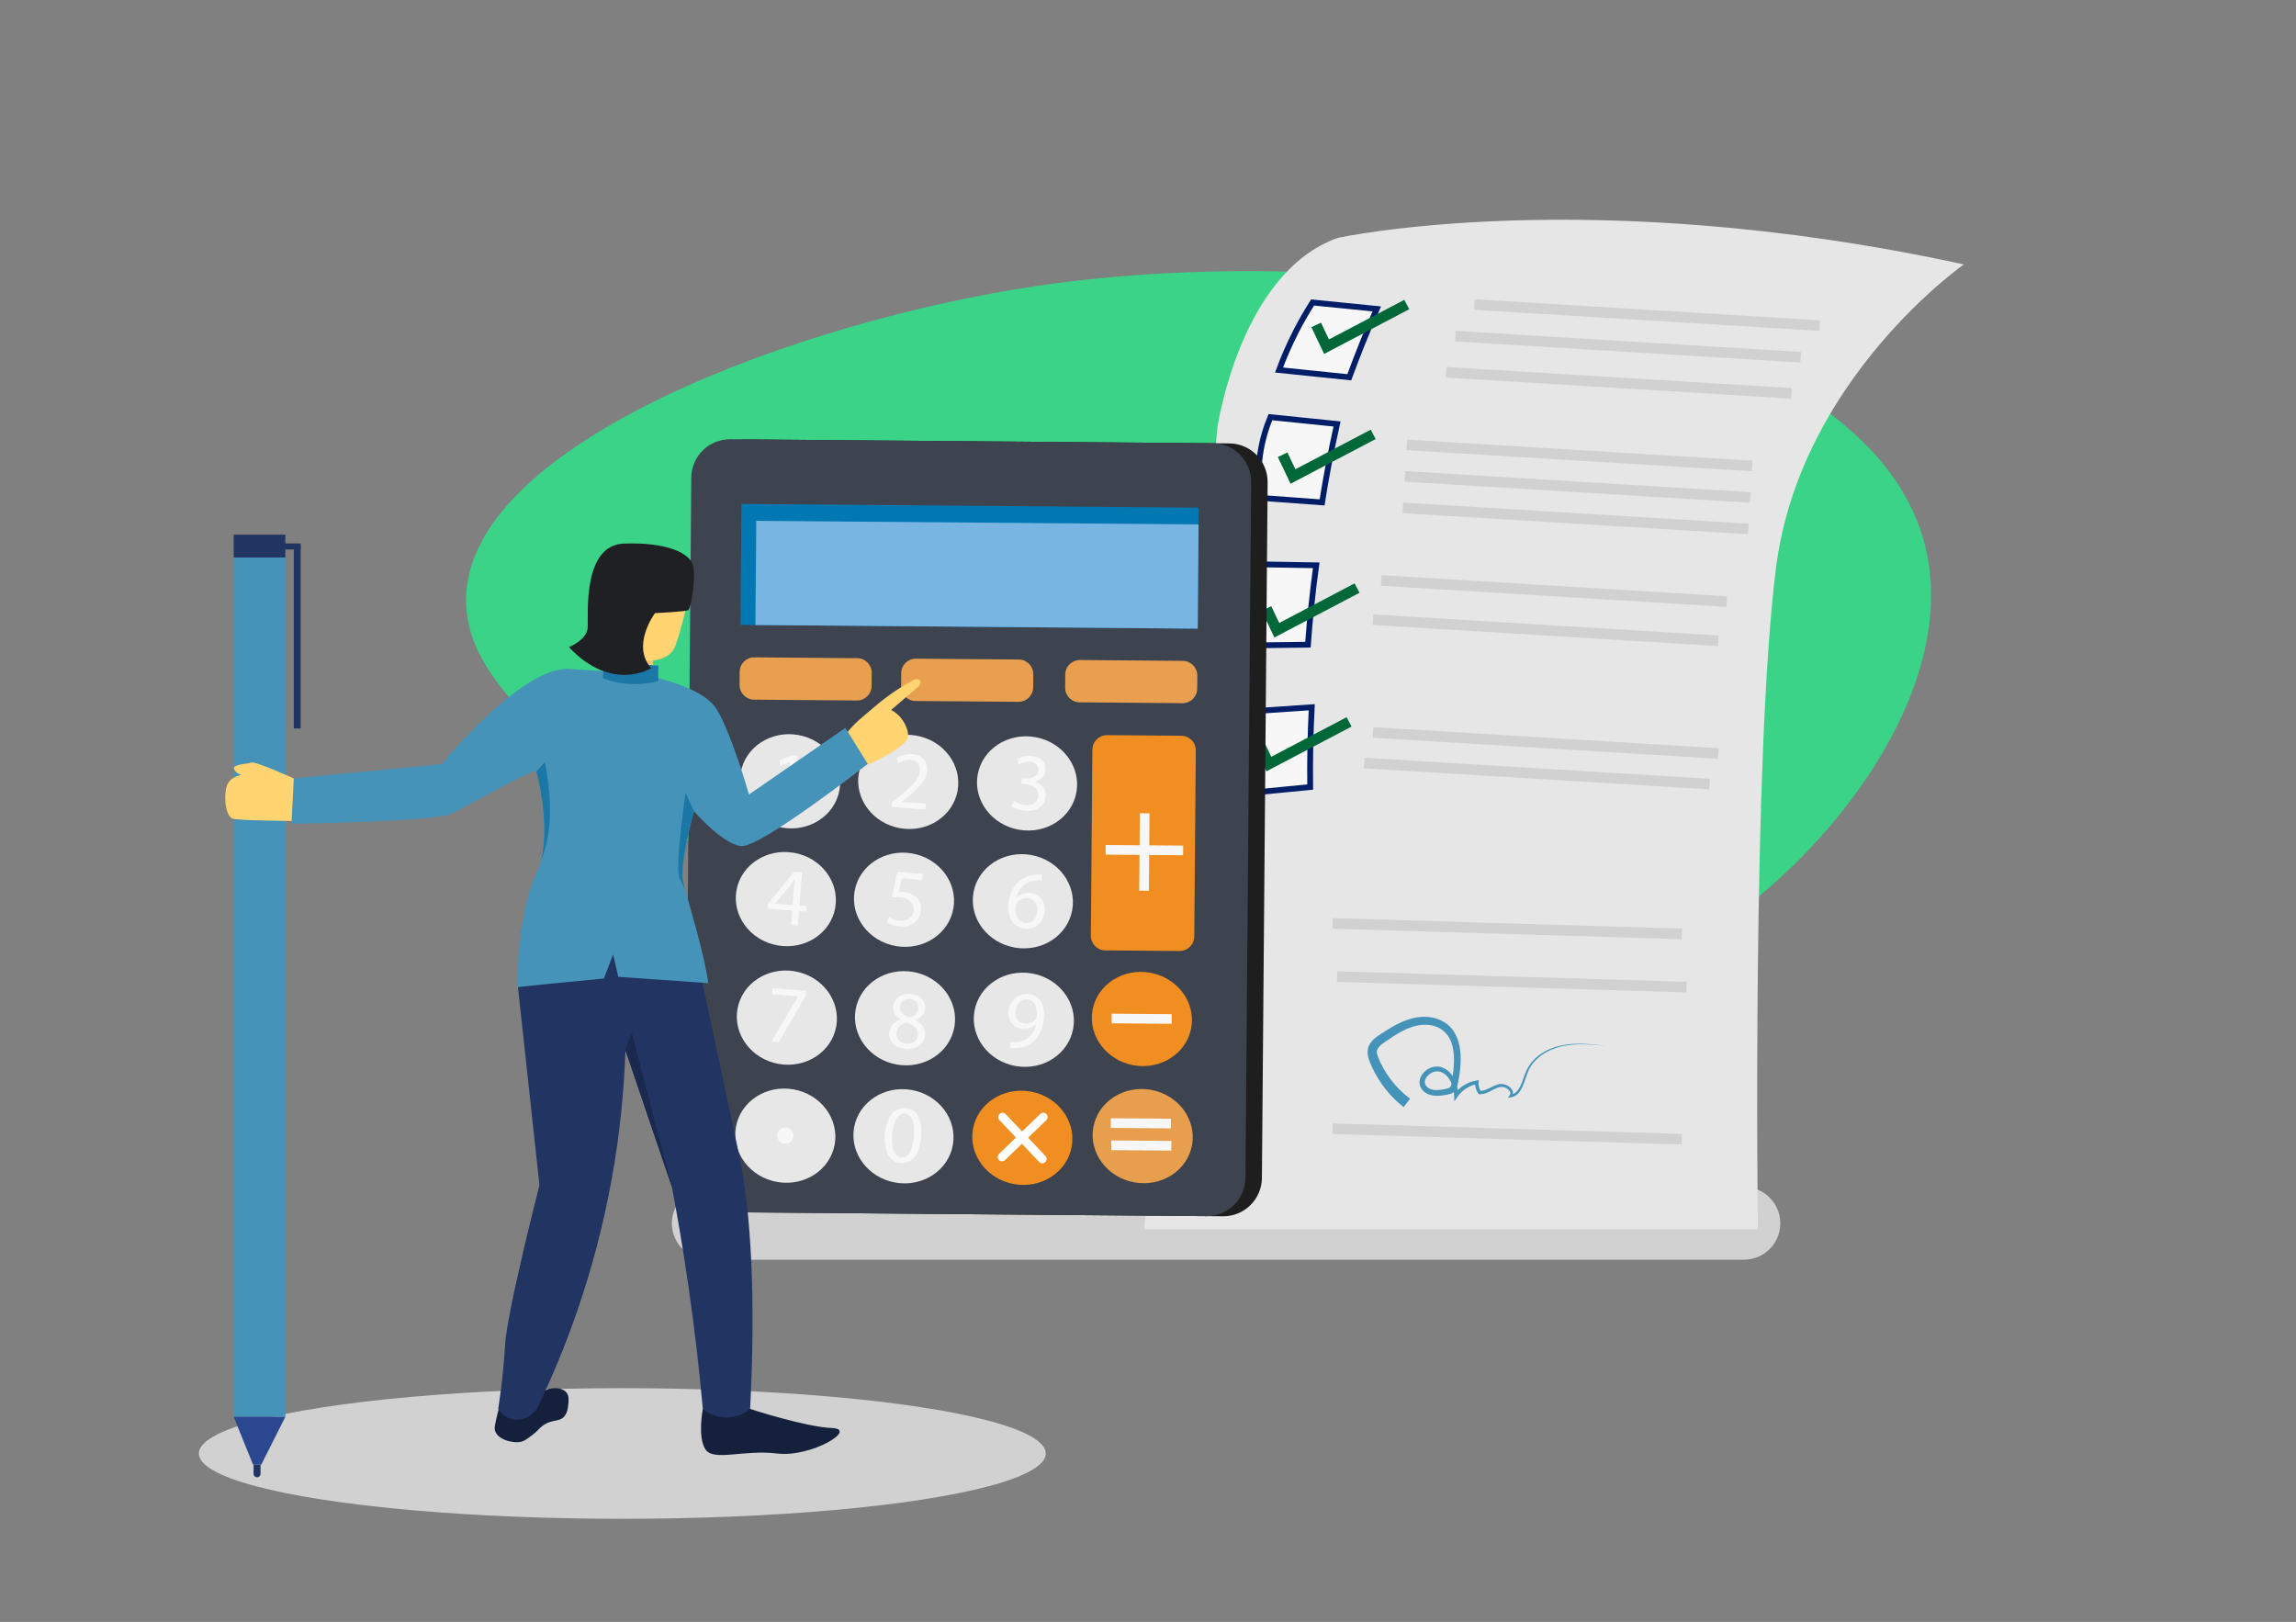 <svg xmlns="http://www.w3.org/2000/svg" enable-background="new 0 0 2384 1684" viewBox="0 0 2384 1684" id="Accounting"><rect x="0" y="0" width="2384" height="1684" fill="#808080" stroke="none"/><path fill="#3bd388" d="M1762.56,976.42c-127.71,77.58-281.79,43.05-594.54,15.41c-213.46-18.87-436.57-70.2-591.37-218.38
	c-51.73-49.51-94.58-95.3-92.64-154.15c5.29-160.96,348.07-286.04,591.95-322.31c351.02-52.2,863.68,25.07,923.29,271.06
	C2035.31,716.82,1897.67,894.34,1762.56,976.42z" class="colorc2c1f4 svgShape"></path><path fill="#d1d1d1" d="M1810.72,1307.94H735.44c-20.88,0-37.81-16.93-37.81-37.81v0c0-20.88,16.93-37.81,37.81-37.81h1075.29
	c20.88,0,37.81,16.93,37.81,37.81v0C1848.53,1291.02,1831.6,1307.94,1810.72,1307.94z" class="colord0d2d3 svgShape"></path><ellipse cx="646.16" cy="1509.1" fill="#d1d1d1" rx="439.69" ry="67.81" class="colord0d2d3 svgShape"></ellipse><path fill="#e6e6e6" d="M1264.06,443.94c0,0,23.29-160.94,124.94-196.94c0,0,260.47-57.13,650.12,27.53
		c0,0-169.41,118.62-194.82,313.43c-25.41,194.81-19.06,688.22-19.06,688.22h-637.23L1264.06,443.94z" class="colore5e6e7 svgShape"></path><path fill="#f7f7f7" stroke="#001d68" stroke-miterlimit="10" stroke-width="6" d="M1362.88 314.06c-5.81 9.11-11.73 19.28-17.47 30.53-7.17 14.05-12.84 27.39-17.35 39.59 24.31 2.51 48.63 5.02 72.94 7.53 4.08-11.13 8.42-22.49 13.06-34.06 5.1-12.73 10.28-25.04 15.5-36.92C1407.33 318.5 1385.11 316.28 1362.88 314.06zM1319.12 433.12c-4.08 9.77-8.54 23.17-10.82 39.53-2.5 17.89-1.54 33.18 0 44.24 21.49 1.57 42.98 3.14 64.47 4.71 1.95-12.41 4.14-25.13 6.59-38.12 2.81-14.9 5.81-29.34 8.94-43.29C1365.24 437.82 1342.18 435.47 1319.12 433.12zM1297.13 585.76c-3.24 10.08-6.54 23.81-7.43 40.31-.97 18.04 1.28 33.19 3.75 44.08 21.55-.26 43.09-.52 64.64-.78.89-12.53 1.99-25.39 3.33-38.54 1.53-15.08 3.3-29.72 5.24-43.9C1343.48 586.54 1320.3 586.15 1297.13 585.76zM1292.65 739c-2.38 10.32-4.52 24.28-4.02 40.79.55 18.06 4.07 32.97 7.44 43.6 21.45-2.07 42.9-4.14 64.34-6.21-.16-12.57-.15-25.46.08-38.68.26-15.16.79-29.89 1.53-44.18C1338.9 735.88 1315.77 737.44 1292.65 739z" class="colorffffff svgShape colorStroke006838 svgStroke"></path><polyline fill="none" stroke="#006838" stroke-miterlimit="10" stroke-width="11" points="1366.65 337.35 1377.39 359.94 1460.69 316.18"></polyline><polyline fill="none" stroke="#006838" stroke-miterlimit="10" stroke-width="11" points="1331.79 472.15 1342.53 494.73 1425.83 450.97"></polyline><polyline fill="none" stroke="#006838" stroke-miterlimit="10" stroke-width="11" points="1315.01 631.76 1325.75 654.35 1409.04 610.59"></polyline><polyline fill="none" stroke="#006838" stroke-miterlimit="10" stroke-width="11" points="1306.76 770.69 1317.5 793.28 1400.79 749.51"></polyline><line x1="1530.88" x2="1889.47" y1="316.18" y2="338.06" fill="none" stroke="#d1d1d1" stroke-miterlimit="10" stroke-width="11" class="colorStroked0d2d3 svgStroke"></line><line x1="1511.16" x2="1869.75" y1="349" y2="370.88" fill="none" stroke="#d1d1d1" stroke-miterlimit="10" stroke-width="11" class="colorStroked0d2d3 svgStroke"></line><line x1="1501.6" x2="1860.19" y1="386.53" y2="408.41" fill="none" stroke="#d1d1d1" stroke-miterlimit="10" stroke-width="11" class="colorStroked0d2d3 svgStroke"></line><line x1="1460.69" x2="1819.28" y1="461.91" y2="483.79" fill="none" stroke="#d1d1d1" stroke-miterlimit="10" stroke-width="11" class="colorStroked0d2d3 svgStroke"></line><line x1="1458.69" x2="1817.28" y1="494.61" y2="516.49" fill="none" stroke="#d1d1d1" stroke-miterlimit="10" stroke-width="11" class="colorStroked0d2d3 svgStroke"></line><line x1="1456.7" x2="1815.29" y1="527.31" y2="549.2" fill="none" stroke="#d1d1d1" stroke-miterlimit="10" stroke-width="11" class="colorStroked0d2d3 svgStroke"></line><line x1="1434.27" x2="1792.86" y1="602.69" y2="624.57" fill="none" stroke="#d1d1d1" stroke-miterlimit="10" stroke-width="11" class="colorStroked0d2d3 svgStroke"></line><line x1="1425.65" x2="1784.24" y1="643.41" y2="665.29" fill="none" stroke="#d1d1d1" stroke-miterlimit="10" stroke-width="11" class="colorStroked0d2d3 svgStroke"></line><line x1="1425.65" x2="1784.24" y1="760.45" y2="782.33" fill="none" stroke="#d1d1d1" stroke-miterlimit="10" stroke-width="11" class="colorStroked0d2d3 svgStroke"></line><line x1="1416.57" x2="1775.16" y1="792.21" y2="814.09" fill="none" stroke="#d1d1d1" stroke-miterlimit="10" stroke-width="11" class="colorStroked0d2d3 svgStroke"></line><line x1="1388.29" x2="1751.12" y1="1013.95" y2="1024.89" fill="none" stroke="#d1d1d1" stroke-miterlimit="10" stroke-width="11" class="colorStroked0d2d3 svgStroke"></line><line x1="1383.53" x2="1746.35" y1="1171.9" y2="1182.84" fill="none" stroke="#d1d1d1" stroke-miterlimit="10" stroke-width="11" class="colorStroked0d2d3 svgStroke"></line><line x1="1383.53" x2="1746.35" y1="958.74" y2="969.68" fill="none" stroke="#d1d1d1" stroke-miterlimit="10" stroke-width="11" class="colorStroked0d2d3 svgStroke"></line><path fill="#4693b9" d="M1457.41,1149.49c-13.84-10.87-25.01-24.93-32.46-40.81c-3.28-7.06-7.08-15.4-3.46-23.19
				c3.38-7.17,10.67-10.71,16.82-14.85c14.61-9.51,32.12-17.98,50.15-13.88c29.47,7.1,30.79,37.9,26.32,62.63
				c-1.03,4.59-0.91,9.6-4.27,13.55c-2.28,2.48-5.5,3.13-8.53,3.75c-3.45,0.67-6.99,1.14-10.66,1.01
				c-10.84,0.11-21.05-8.25-16.13-19.64c3.41-7.05,11.4-11.69,19.24-10.62c2.42,0.36,4.65,1.4,6.74,2.61
				c8.96,5.73,12.72,16.83,12.92,27l-3.87-1.2c5.48-7.42,13.82-12.51,22.84-14l2.37-0.39l-0.19,2.35c-0.26,3.33,0.68,6.8,2.62,9.55
				l-1.36-0.73c6.74,0.21,12.39-4.96,19.01-6.72c6.98-2.47,19.66,4.95,14.08,12.91c0,0-1.23-2.1-1.23-2.1
				c10.25-1.62,12.29-15.6,15.96-23.7c6.04-15.04,21.29-24.32,36.62-27.55c15.45-3.26,31.35-1.37,46.83,0.48
				c-15.48-1.52-31.32-3.08-46.61,0.48c-14.78,3.46-29.46,12.66-35.01,27.33c-2.9,7.19-4.32,15.62-9.89,21.61
				c-1.94,2.04-4.65,3.54-7.51,3.95l-3.17,0.45l1.95-2.55c1.95-2.52-0.11-5.33-2.44-6.83c-8.04-5.51-15.25,2.58-23,4.86
				c-2.03,0.68-4.33,0.99-6.55,0.85c0,0-0.51-0.7-0.51-0.7c-2.48-3.39-3.75-7.62-3.51-11.84l2.19,1.96
				c-8,1.49-15.37,6.23-20.02,12.83l-3.6,5.12l-0.27-6.32c-0.27-6.28-2-12.67-5.55-17.63c-5.59-7.93-14.79-9.92-21.84-2.61
				c-7.27,7.92-0.08,15.2,9.04,14.83c3.75,0.06,7.81-0.67,11.53-1.64c1.68-0.47,2.94-0.97,3.54-2.64c0.88-2.47,1.26-6.28,1.74-9.09
				c1.37-9.49,2.16-19.53,0.54-28.86c-3.3-20.84-20.38-29.3-40.04-24.05c-10.63,2.84-20.47,9.39-29.63,15.61
				c-5.59,3.79-11.57,7.57-8.86,14.84c6.46,17.63,18.84,33.58,33.81,44.86C1464.11,1140.77,1457.41,1149.49,1457.41,1149.49
				L1457.41,1149.49z" class="color1c75bb svgShape"></path><g fill="#000000" class="color000000 svgShape"><path fill="#1e1e1e" d="M1269.81,1262.82l-501.07-4.11c-22.17-0.18-39.99-18.3-39.81-40.47l5.93-722.2
		c0.18-22.17,18.3-39.99,40.47-39.81l501.07,4.11c22.17,0.18,39.99,18.3,39.81,40.47l-5.93,722.2
		C1310.09,1245.18,1291.97,1263.01,1269.81,1262.82z" class="color1e1e1e svgShape"></path><path fill="#3e4350" d="M1252.72,1262.68l-501.07-4.11c-22.17-0.18-39.99-18.3-39.81-40.47l5.93-722.2
		c0.18-22.17,18.3-39.99,40.47-39.81l501.07,4.11c22.17,0.18,39.99,18.3,39.81,40.47l-5.93,722.2
		C1293,1245.04,1274.89,1262.87,1252.72,1262.68z" class="color333333 svgShape"></path><polygon fill="#0278b2" points="1243.63 652.71 784.37 648.93 768.87 648.8 769.9 523.2 1244.67 527.1 1244.52 544.52" class="color0288b2 svgShape"></polygon><polygon fill="#78b5e3" points="1243.63 652.71 784.37 648.93 785.26 540.75 1244.52 544.52" class="color9cd0e2 svgShape"></polygon><path fill="#e8a050" d="M889.76 727.3l-106.82-.88c-8.36-.07-15.09-6.91-15.02-15.27l.11-13.64c.07-8.36 6.91-15.09 15.27-15.02l106.82.88c8.36.07 15.09 6.91 15.02 15.27l-.11 13.64C904.96 720.65 898.13 727.37 889.76 727.3zM1057.51 728.68l-106.82-.88c-8.36-.07-15.09-6.91-15.02-15.27l.11-13.64c.07-8.36 6.91-15.09 15.27-15.02l106.82.88c8.36.07 15.09 6.91 15.02 15.27l-.11 13.64C1072.71 722.03 1065.87 728.75 1057.51 728.68zM1227.82 730.08L1121 729.2c-8.36-.07-15.09-6.91-15.02-15.27l.11-13.64c.07-8.36 6.91-15.09 15.27-15.02l106.82.88c8.36.07 15.09 6.91 15.02 15.27l-.11 13.64C1243.02 723.42 1236.19 730.15 1227.82 730.08z" class="colore87b50 svgShape"></path><path fill="#f08e21" d="M1224.75,987.37l-77.04-0.63c-8.38-0.07-15.12-6.92-15.05-15.3l1.59-193.13c0.07-8.38,6.92-15.12,15.3-15.05
		l77.04,0.63c8.38,0.07,15.12,6.92,15.05,15.3l-1.59,193.13C1239.98,980.7,1233.13,987.44,1224.75,987.37z" class="colorfdb138 svgShape"></path><ellipse cx="820.35" cy="811.21" fill="#e7e7e7" rx="48.81" ry="52.07" transform="rotate(-80.026 820.347 811.193)" class="colorcfe4ff svgShape"></ellipse><ellipse cx="1066.43" cy="813.42" fill="#e7e7e7" rx="48.81" ry="52.07" transform="rotate(-80.026 1066.413 813.41)" class="colorcfe4ff svgShape"></ellipse><ellipse cx="943.03" cy="811.85" fill="#e7e7e7" rx="48.81" ry="52.07" transform="rotate(-80.026 943.012 811.84)" class="colorcfe4ff svgShape"></ellipse><ellipse cx="815.97" cy="933.55" fill="#e7e7e7" rx="48.81" ry="52.07" transform="rotate(-80.026 815.938 933.532)" class="colorcfe4ff svgShape"></ellipse><ellipse cx="1062.05" cy="935.77" fill="#e7e7e7" rx="48.81" ry="52.07" transform="rotate(-80.026 1062.036 935.751)" class="colorcfe4ff svgShape"></ellipse><ellipse cx="938.64" cy="934.2" fill="#e7e7e7" rx="48.81" ry="52.07" transform="rotate(-80.026 938.628 934.182)" class="colorcfe4ff svgShape"></ellipse><ellipse cx="817.01" cy="1056.58" fill="#e7e7e7" rx="48.81" ry="52.07" transform="rotate(-80.026 817.001 1056.563)" class="colorcfe4ff svgShape"></ellipse><ellipse cx="1063.08" cy="1058.79" fill="#e7e7e7" rx="48.81" ry="52.07" transform="rotate(-80.026 1063.066 1058.777)" class="colorcfe4ff svgShape"></ellipse><ellipse cx="1185.65" cy="1058.01" fill="#f08e21" rx="48.81" ry="52.07" transform="rotate(-80.026 1185.626 1057.99)" class="colorfdb138 svgShape"></ellipse><ellipse cx="1186.5" cy="1179.62" fill="#e79f4e" rx="48.81" ry="52.07" transform="rotate(-80.026 1186.47 1179.605)" class="colore77c4e svgShape"></ellipse><ellipse cx="939.68" cy="1057.23" fill="#e7e7e7" rx="48.81" ry="52.07" transform="rotate(-80.026 939.662 1057.208)" class="colorcfe4ff svgShape"></ellipse><ellipse cx="815.42" cy="1179.14" fill="#e7e7e7" rx="48.81" ry="52.07" transform="rotate(-80.026 815.407 1179.125)" class="colorcfe4ff svgShape"></ellipse><ellipse cx="1061.5" cy="1181.36" fill="#f08e21" rx="48.81" ry="52.07" transform="rotate(-80.026 1061.495 1181.344)" class="colorfdb138 svgShape"></ellipse><ellipse cx="938.1" cy="1179.79" fill="#e7e7e7" rx="48.81" ry="52.07" transform="rotate(-80.026 938.066 1179.77)" class="colorcfe4ff svgShape"></ellipse><path fill="#f7f7f7" d="M820.58 790.96l-.17-.01-10.01 4.45-1.01-5.81 12.58-5.54 6.38.49-4.25 55.32-7.23-.56L820.58 790.96zM925.66 837.85l.35-4.6 6.31-5.25c15.16-12.36 22.09-19.02 22.82-27.35.43-5.62-1.89-11.02-10.15-11.65-5.02-.39-9.39 1.85-12.1 3.78l-1.98-5.46c4.08-2.94 9.71-4.9 16.09-4.41 11.91.91 16.31 9.47 15.7 17.38-.78 10.21-8.82 17.9-21.34 28.24l-4.74 3.74-.01.17 24.85 1.91-.48 6.21L925.66 837.85zM1052.75 831.45c2.02 1.52 6.8 4.03 11.99 4.43 9.62.74 13.07-5.16 13.33-9.76.51-7.75-6.21-11.61-13.45-12.16l-4.17-.32.43-5.62 4.17.32c5.45.42 12.55-1.86 13.06-8.41.34-4.42-2.17-8.56-9.06-9.09-4.43-.34-8.83 1.29-11.34 2.81l-1.54-5.6c3.06-1.91 8.84-3.6 14.79-3.14 10.89.84 15.33 7.68 14.82 14.4-.44 5.7-4.21 10.29-11.21 12.24l-.01.17c6.7 1.88 11.84 7.42 11.25 15.16-.68 8.85-8.17 16.07-21.44 15.05-6.21-.48-11.51-2.85-14.09-4.85L1052.75 831.45zM821.44 960.47l1.16-15.06-25.7-1.97.38-4.94 27.39-33.42 8.08.62-2.64 34.38 7.74.59-.45 5.87-7.74-.59-1.16 15.06L821.44 960.47zM823.05 939.54l1.42-18.47c.22-2.89.53-5.78.92-8.66l-.26-.02c-1.95 3.1-3.49 5.38-5.22 7.82l-14.97 17.77-.01.17L823.05 939.54zM957.62 913.63l-21.1-1.62-3.22 14.05c1.29-.07 2.49-.15 4.54.01 4.25.33 8.44 1.59 11.69 3.89 4.15 2.8 7.36 7.84 6.82 14.82-.83 10.81-10.05 18.23-22.04 17.31-6.04-.46-11.02-2.56-13.53-4.46l2.31-5.56c2.19 1.54 6.57 3.59 11.59 3.97 7.06.54 13.46-3.59 14.03-10.99.46-7.16-3.91-12.63-14.97-13.48-3.15-.24-5.64-.09-7.7.01l5.61-26.28 26.47 2.03L957.62 913.63zM1081.62 914.17c-1.53-.2-3.49-.27-5.64-.09-11.89 1.05-18.76 9.17-20.74 18.18l.26.02c2.9-3.29 7.72-5.83 13.85-5.36 9.79.75 16.14 8.34 15.31 19.15-.78 10.13-8.39 18.96-19.88 18.08-11.83-.91-18.87-10.7-17.76-25.08.84-10.89 5.41-19.19 11.28-24.22 4.94-4.16 11.28-6.49 18.33-6.81 2.24-.17 4.12-.11 5.48-.01L1081.62 914.17zM1077.04 945.92c.61-7.91-3.54-13.03-10.43-13.56-4.51-.35-8.9 2.14-11.24 5.99-.58.81-1 1.89-1.11 3.25-.53 9.12 3.13 16.16 10.96 16.76C1071.68 958.86 1076.43 953.83 1077.04 945.92zM836.99 1028.73l-.38 4.94-27.95 48.53-7.74-.6 27.76-47.09.01-.17-27.06-2.08.48-6.21L836.99 1028.73zM923.14 1072.65c.54-6.98 5.08-11.6 12.12-13.96l-.07-.26c-5.9-3.36-8.18-8.33-7.81-13.1.67-8.77 8.53-14.15 18.24-13.41 10.72.82 15.57 7.96 15.04 14.85-.36 4.68-3.04 9.52-10.1 12.24l-.02.26c6.68 3.25 10.57 8.43 10.05 15.15-.74 9.62-9.49 15.45-20.04 14.64C928.97 1088.16 922.52 1080.73 923.14 1072.65zM934.48 1045.35c-.43 5.53 3.52 8.83 9.77 11.02 4.89-1.25 8.81-4.37 9.2-9.4.34-4.42-1.95-9.22-8.67-9.74C938.56 1036.76 934.84 1040.59 934.48 1045.35zM952.95 1074.59c.52-6.72-3.92-10.32-11.24-13.02-6.61 1.38-10.43 5.36-10.83 10.64-.69 5.6 3.19 10.86 10.25 11.4C947.85 1084.13 952.51 1080.29 952.95 1074.59zM1049.36 1081.85c1.6.29 3.49.27 6.06.21 4.39-.26 8.61-1.74 11.99-4.47 3.91-3.04 6.93-7.69 8.45-14.16l-.26-.02c-3.35 3.51-7.95 5.38-13.48 4.96-9.96-.76-15.76-8.74-15.04-18.19.8-10.47 9.08-19.08 20.4-18.21 11.32.87 17.59 10.6 16.51 24.72-.93 12.17-5.67 20.37-11.52 25.22-4.58 3.84-10.64 5.95-16.65 6.17-2.76.22-5.14.12-6.93-.1L1049.36 1081.85zM1054.53 1050.23c-.53 6.89 3.27 12.06 9.74 12.56 5.02.38 9.12-1.78 11.34-4.95.48-.65.8-1.48.89-2.67.73-9.45-2.21-16.95-10.04-17.55C1060.07 1037.13 1055.13 1042.4 1054.53 1050.23zM956.47 1179.79c-1.44 18.81-9.22 28.66-21.47 27.71-10.81-.83-17.35-11.52-16.11-29.83 1.42-18.55 10.21-28.15 21.44-27.29C951.98 1151.29 957.82 1162.18 956.47 1179.79zM926.36 1178.34c-1.1 14.38 2.69 22.89 9.5 23.41 7.66.59 12-8.07 13.09-22.19 1.04-13.62-1.76-22.82-9.5-23.41C932.9 1155.64 927.52 1163.27 926.36 1178.34z" class="colorffffff svgShape"></path><line x1="1040.99" x2="1082.25" y1="1159.87" y2="1203.3" fill="none" stroke="#ffffff" stroke-linecap="round" stroke-miterlimit="10" stroke-width="9" class="colorStrokeffffff svgStroke"></line><line x1="1083.27" x2="1040.45" y1="1159.78" y2="1201.26" fill="none" stroke="#ffffff" stroke-linecap="round" stroke-miterlimit="10" stroke-width="9" class="colorStrokeffffff svgStroke"></line><rect width="62.37" height="10.03" x="1153.12" y="1161.48" fill="#f7f7f7" transform="matrix(1 .008 -.008 1 9.62 -9.686)" class="colorffffff svgShape"></rect><rect width="62.37" height="10.03" x="1154.01" y="1052.91" fill="#f7f7f7" transform="matrix(1 .008 -.008 1 8.728 -9.697)" class="colorffffff svgShape"></rect><rect width="80.46" height="10.03" x="1147.79" y="877.84" fill="#f7f7f7" transform="matrix(1 .008 -.008 1 7.289 -9.724)" class="colorffffff svgShape"></rect><rect width="80.46" height="10.03" x="1147.78" y="879.35" fill="#f7f7f7" transform="matrix(-.008 1 -1 -.008 2082.101 -296.342)" class="colorffffff svgShape"></rect><rect width="62.37" height="10.03" x="1153.56" y="1184.55" fill="#f7f7f7" transform="matrix(1 .008 -.008 1 9.807 -9.687)" class="colorffffff svgShape"></rect><path fill="#f7f7f7" d="M823.73,1180.61c-0.81,4.59-5.18,7.65-9.77,6.85c-4.59-0.81-7.65-5.18-6.85-9.77
		c0.81-4.59,5.18-7.65,9.77-6.85C821.47,1171.64,824.54,1176.02,823.73,1180.61z" class="colorffffff svgShape"></path></g><g fill="#000000" class="color000000 svgShape"><path fill="#15203c" d="M570.11 1442.04c7.96-1.84 15.43-.24 18.55 4.43 2.21 3.32 1.81 7.55 1.43 11.51-.32 3.35-.78 8.09-3.67 11.96-5.38 7.2-12.75 2.74-23.29 10.59-4.24 3.15-4.1 4.65-10.59 9.53-5.17 3.89-7.76 5.83-10.94 6.71-9.4 2.58-29.91-3.1-27.84-15.88 1.37-8.47 4.55-19.81 4.55-19.81L570.11 1442.04zM778.88 1462.84c0 0 57.41 18.75 84.94 19.81s-21.56 30.71-56.84 26.47c-35.28-4.24-65.99 8.47-74.46-4.24-8.47-12.71-2.75-42.05-2.75-42.05H778.88z" class="color3c2415 svgShape"></path><path fill="#223462" d="M537.81,1024.89l22.32,205.65c0,0-33.93,132.14-35.71,166.07c-1.79,33.93-7.14,66.22-7.14,66.22
		c1.15,1.85,5.64,8.52,14.08,10.63c9.34,2.34,19.73-1.85,26.12-10.63c29.24-60.71,60.01-141.06,77.66-238.54
		c8.81-48.64,12.93-93.7,14.29-133.93l48.21,141.96c6.27,33.13,12.08,67.65,17.25,103.49c6.35,44.02,11.22,86.42,14.89,127.01
		c2.33,1.92,11.94,9.42,26.05,8.87c12.26-0.48,20.49-6.74,23.06-8.87c5.79-113.47,1.32-203.68-11.61-264.43
		c-8.93-41.96-46.71-219.4-46.71-219.4l-178.82-14.79L537.81,1024.89z" class="color262262 svgShape"></path><path fill="#4693b9" d="M901.5,792.75c0,0-112.5,88.09-132.14,85.71s-48.8-36.31-48.8-36.31s-15.49,55.96-11.32,73.22
		c0.5,2.06,1.18,4.64,2,7.66c0.02,0.04,0.02,0.04,0.02,0.04c6.11,22.25,19.98,67.79,24.17,97.65l-93.45-6.54l-5.36-23.22l-9.52,25
		c0,0-86.91,8.34-89.29,8.93c-2.38,0.6,1.19-82.14,19.05-117.86c1.92-3.85,3.45-8.04,4.65-12.48c9.91-36.74-3.06-89.75-4.65-93.47
		c-1.79-4.16-69.64,34.53-86.91,43.45c-17.26,8.93-167.26,10.72-167.26,10.72l2.38-47.02l153.57-14.89c0,0,83.06-101.71,132.15-98.8
		c51.62,3.05,81.02,6.18,81.02,6.18c1.72,1.55,55.88,11.08,71.36,34.29c15.47,23.22,34.52,89.88,34.52,89.88l100-69.05L901.5,792.75
		z" class="color1c75bb svgShape"></path><path fill="#ffd471" d="M880.25,759.8c7.57-9.54,14.99-14.99,27.8-25.98c14.09-12.09,27.73-20.83,39.14-27.08
		c3.24-2.59,7.12-1.81,8.22,0.07c0.84,1.44,0.25,3.87-1.52,5.73c-9.52,8.18-19.05,16.37-28.57,24.55c2.62,1.37,8.28,4.78,12.5,11.61
		c1.51,2.45,6.32,10.23,4.76,17.86c0,0-1.84,8.99-41.07,27.38l0,0L880.25,759.8z" class="colorf9ad87 svgShape"></path><rect width="53.65" height="892.24" x="242.65" y="578.78" fill="#4693b9" class="color1c75bb svgShape"></rect><path fill="#eac571" d="M678.18,678.76v26.14c-6.27,1.05-14.76,1.84-24.71,0.92c-9.54-0.88-17.45-3.04-23.29-5.11
		c3.61-10.93,7.22-21.85,10.82-32.77L678.18,678.76z" class="colorea9671 svgShape"></path><path fill="#ffd471" d="M711.92,632.93c-1.14,5.15-2.92,12.62-5.54,21.54c-3.57,12.14-5.41,18.28-8.43,21.95
		c-8.67,10.53-25.72,10.3-34.82,9.41c-14.69-29.12-4.07-57.67,12.24-64C686.29,617.58,700.67,622.97,711.92,632.93z" class="colorf9ad87 svgShape"></path><path fill="#1b77a5" d="M627,690.83c7.68-3.75,56.52,0.27,56.52,0.27v16.1c-6.56,1.71-15.65,3.35-26.52,3.08
		c-13.3-0.33-24.02-3.39-31.09-6.03C626.28,699.79,626.64,695.31,627,690.83z" class="color1b6da5 svgShape"></path><path fill="#1f2023" d="M590.79,671.92c0,0,18.65-7.54,19.44-20.24c0.79-12.7-5.95-85.71,37.7-87.3
		c43.65-1.59,67.86,9.52,71.43,22.22c3.57,12.7-1.69,45.11-4.76,46.83c-3.07,1.72-34.52,3.17-34.52,3.17s-25,33.33-3.97,57.14
		C676.1,693.74,635.63,719.54,590.79,671.92z" class="color231f20 svgShape"></path><path fill="#ffd471" d="M305.07,808.23c0,0-40.54-18.4-44.31-16.52c-3.76,1.88-22.12,1.33-16.94,8.19
		c5.18,6.87,11.29,3.96,11.29,3.96s-17.41,0.55-20.24,14.2c-2.82,13.65,0.47,30.12,7.06,32c6.59,1.88,60.9,2.32,60.9,2.32
		L305.07,808.23z" class="colorf9ad87 svgShape"></path><polygon fill="#2b478f" points="262.76 1520.76 271.24 1520.76 296.29 1471.01 242.65 1471.01" class="color2b398f svgShape"></polygon><path fill="#223462" d="M266.91,1533.82L266.91,1533.82c-2,0-3.62-1.62-3.62-3.62v-9.44h7.24v9.44
		C270.53,1532.2,268.91,1533.82,266.91,1533.82z" class="color262262 svgShape"></path><rect width="53.65" height="23.66" x="242.65" y="555.12" fill="#223462" class="color262262 svgShape"></rect><rect width="7.1" height="189.35" x="305.07" y="566.95" fill="#223462" class="color262262 svgShape"></rect><rect width="27.41" height="6.3" x="284.76" y="564.23" fill="#223462" class="color262262 svgShape"></rect><path fill="#1b77a5" d="M570.88 851c-.84 17.88-5.62 33.67-9.37 43.55 9.91-36.74-3.06-89.75-4.65-93.47l8.85-9.84C565.71 791.24 572.29 820.88 570.88 851zM709.24 915.37c.5 2.06 1.18 4.64 2 7.66-.12-.22-.85-1.63-5.53-10.64-5.56-10.68 6.21-89 6.21-89l8.64 18.76C720.56 842.15 705.07 898.11 709.24 915.37z" class="color1b6da5 svgShape"></path><path fill="#1b294f" d="M649.42,1090.37c0.52-5.84,6.72-17.75,6.72-17.75l41.5,159.71L649.42,1090.37z" class="color1b1b4f svgShape"></path></g><rect width="2384" height="1684" fill="none"></rect></svg>